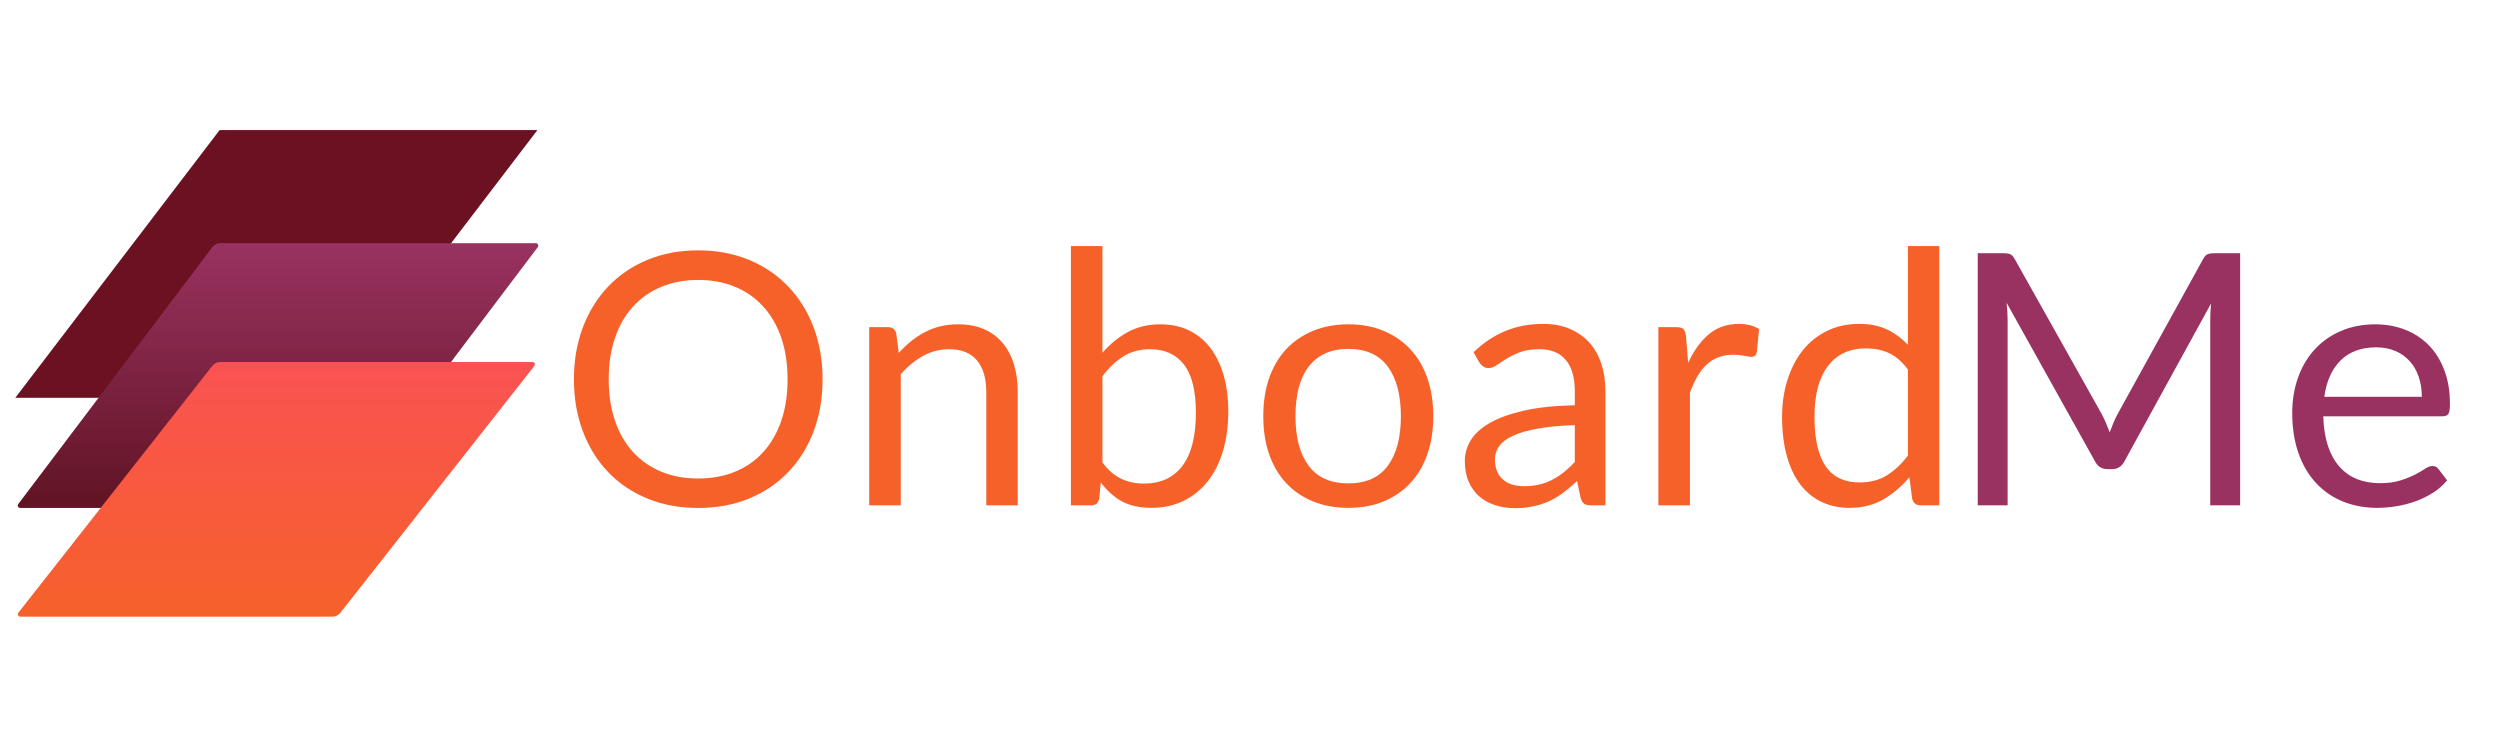 <svg xmlns="http://www.w3.org/2000/svg" xmlns:xlink="http://www.w3.org/1999/xlink" width="500" zoomAndPan="magnify" viewBox="0 0 375 112.5" height="150" preserveAspectRatio="xMidYMid meet" version="1.0"><defs><g/><clipPath id="926576a4cb"><path d="M 2.293 19.508 L 80.727 19.508 L 80.727 59.668 L 2.293 59.668 Z M 2.293 19.508 " clip-rule="nonzero"/></clipPath><clipPath id="ac855f8406"><path d="M 32.945 19.508 L 80.617 19.508 L 49.965 59.668 L 2.293 59.668 Z M 32.945 19.508 " clip-rule="nonzero"/></clipPath><clipPath id="41ba75bc65"><path d="M 2.664 36.477 L 80.738 36.477 L 80.738 76.195 L 2.664 76.195 Z M 2.664 36.477 " clip-rule="nonzero"/></clipPath><clipPath id="3e5355a0b4"><path d="M 33.047 36.477 L 80.367 36.477 C 80.508 36.477 80.637 36.559 80.703 36.684 C 80.766 36.809 80.75 36.961 80.664 37.074 L 51.555 75.602 C 51.27 75.977 50.828 76.195 50.359 76.195 L 3.039 76.195 C 2.898 76.195 2.77 76.117 2.703 75.992 C 2.641 75.863 2.656 75.715 2.742 75.602 L 31.852 37.074 C 32.137 36.699 32.578 36.477 33.047 36.477 Z M 33.047 36.477 " clip-rule="nonzero"/></clipPath><linearGradient x1="254.016" gradientTransform="matrix(0.155, 0, 0, 0.155, 2.29, 36.477)" y1="-0" x2="254.016" gradientUnits="userSpaceOnUse" y2="256" id="ef26d53cc5"><stop stop-opacity="1" stop-color="rgb(59.999%, 19.6%, 37.599%)" offset="0"/><stop stop-opacity="1" stop-color="rgb(59.824%, 19.505%, 37.411%)" offset="0.016"/><stop stop-opacity="1" stop-color="rgb(59.474%, 19.316%, 37.039%)" offset="0.031"/><stop stop-opacity="1" stop-color="rgb(59.123%, 19.127%, 36.665%)" offset="0.047"/><stop stop-opacity="1" stop-color="rgb(58.774%, 18.938%, 36.292%)" offset="0.062"/><stop stop-opacity="1" stop-color="rgb(58.424%, 18.748%, 35.918%)" offset="0.078"/><stop stop-opacity="1" stop-color="rgb(58.073%, 18.559%, 35.545%)" offset="0.094"/><stop stop-opacity="1" stop-color="rgb(57.724%, 18.37%, 35.172%)" offset="0.109"/><stop stop-opacity="1" stop-color="rgb(57.373%, 18.181%, 34.798%)" offset="0.125"/><stop stop-opacity="1" stop-color="rgb(57.024%, 17.992%, 34.424%)" offset="0.141"/><stop stop-opacity="1" stop-color="rgb(56.674%, 17.802%, 34.052%)" offset="0.156"/><stop stop-opacity="1" stop-color="rgb(56.323%, 17.615%, 33.678%)" offset="0.172"/><stop stop-opacity="1" stop-color="rgb(55.974%, 17.426%, 33.304%)" offset="0.188"/><stop stop-opacity="1" stop-color="rgb(55.624%, 17.236%, 32.93%)" offset="0.203"/><stop stop-opacity="1" stop-color="rgb(55.273%, 17.047%, 32.558%)" offset="0.219"/><stop stop-opacity="1" stop-color="rgb(54.924%, 16.858%, 32.184%)" offset="0.234"/><stop stop-opacity="1" stop-color="rgb(54.573%, 16.669%, 31.81%)" offset="0.25"/><stop stop-opacity="1" stop-color="rgb(54.224%, 16.479%, 31.438%)" offset="0.266"/><stop stop-opacity="1" stop-color="rgb(53.874%, 16.29%, 31.064%)" offset="0.281"/><stop stop-opacity="1" stop-color="rgb(53.523%, 16.101%, 30.69%)" offset="0.297"/><stop stop-opacity="1" stop-color="rgb(53.174%, 15.912%, 30.316%)" offset="0.312"/><stop stop-opacity="1" stop-color="rgb(52.824%, 15.723%, 29.944%)" offset="0.328"/><stop stop-opacity="1" stop-color="rgb(52.473%, 15.535%, 29.57%)" offset="0.344"/><stop stop-opacity="1" stop-color="rgb(52.124%, 15.346%, 29.196%)" offset="0.359"/><stop stop-opacity="1" stop-color="rgb(51.773%, 15.157%, 28.822%)" offset="0.375"/><stop stop-opacity="1" stop-color="rgb(51.424%, 14.967%, 28.45%)" offset="0.391"/><stop stop-opacity="1" stop-color="rgb(51.074%, 14.778%, 28.076%)" offset="0.406"/><stop stop-opacity="1" stop-color="rgb(50.723%, 14.589%, 27.702%)" offset="0.422"/><stop stop-opacity="1" stop-color="rgb(50.374%, 14.4%, 27.328%)" offset="0.438"/><stop stop-opacity="1" stop-color="rgb(50.024%, 14.211%, 26.956%)" offset="0.453"/><stop stop-opacity="1" stop-color="rgb(49.673%, 14.021%, 26.582%)" offset="0.469"/><stop stop-opacity="1" stop-color="rgb(49.324%, 13.832%, 26.208%)" offset="0.484"/><stop stop-opacity="1" stop-color="rgb(48.973%, 13.644%, 25.835%)" offset="0.5"/><stop stop-opacity="1" stop-color="rgb(48.624%, 13.455%, 25.462%)" offset="0.516"/><stop stop-opacity="1" stop-color="rgb(48.274%, 13.266%, 25.089%)" offset="0.531"/><stop stop-opacity="1" stop-color="rgb(47.923%, 13.077%, 24.715%)" offset="0.547"/><stop stop-opacity="1" stop-color="rgb(47.574%, 12.888%, 24.342%)" offset="0.562"/><stop stop-opacity="1" stop-color="rgb(47.224%, 12.698%, 23.969%)" offset="0.578"/><stop stop-opacity="1" stop-color="rgb(46.873%, 12.509%, 23.595%)" offset="0.594"/><stop stop-opacity="1" stop-color="rgb(46.524%, 12.32%, 23.221%)" offset="0.609"/><stop stop-opacity="1" stop-color="rgb(46.173%, 12.131%, 22.849%)" offset="0.625"/><stop stop-opacity="1" stop-color="rgb(45.824%, 11.942%, 22.475%)" offset="0.641"/><stop stop-opacity="1" stop-color="rgb(45.474%, 11.752%, 22.101%)" offset="0.656"/><stop stop-opacity="1" stop-color="rgb(45.123%, 11.565%, 21.727%)" offset="0.672"/><stop stop-opacity="1" stop-color="rgb(44.774%, 11.375%, 21.355%)" offset="0.688"/><stop stop-opacity="1" stop-color="rgb(44.424%, 11.186%, 20.981%)" offset="0.703"/><stop stop-opacity="1" stop-color="rgb(44.073%, 10.997%, 20.607%)" offset="0.719"/><stop stop-opacity="1" stop-color="rgb(43.724%, 10.808%, 20.233%)" offset="0.734"/><stop stop-opacity="1" stop-color="rgb(43.373%, 10.619%, 19.861%)" offset="0.75"/><stop stop-opacity="1" stop-color="rgb(43.024%, 10.429%, 19.487%)" offset="0.766"/><stop stop-opacity="1" stop-color="rgb(42.674%, 10.24%, 19.113%)" offset="0.781"/><stop stop-opacity="1" stop-color="rgb(42.323%, 10.051%, 18.741%)" offset="0.797"/><stop stop-opacity="1" stop-color="rgb(41.974%, 9.862%, 18.367%)" offset="0.812"/><stop stop-opacity="1" stop-color="rgb(41.624%, 9.674%, 17.993%)" offset="0.828"/><stop stop-opacity="1" stop-color="rgb(41.273%, 9.485%, 17.619%)" offset="0.844"/><stop stop-opacity="1" stop-color="rgb(40.924%, 9.296%, 17.247%)" offset="0.859"/><stop stop-opacity="1" stop-color="rgb(40.573%, 9.106%, 16.873%)" offset="0.875"/><stop stop-opacity="1" stop-color="rgb(40.224%, 8.917%, 16.499%)" offset="0.891"/><stop stop-opacity="1" stop-color="rgb(39.874%, 8.728%, 16.125%)" offset="0.906"/><stop stop-opacity="1" stop-color="rgb(39.523%, 8.539%, 15.753%)" offset="0.922"/><stop stop-opacity="1" stop-color="rgb(39.174%, 8.35%, 15.379%)" offset="0.938"/><stop stop-opacity="1" stop-color="rgb(38.824%, 8.16%, 15.005%)" offset="0.953"/><stop stop-opacity="1" stop-color="rgb(38.474%, 7.971%, 14.632%)" offset="0.969"/><stop stop-opacity="1" stop-color="rgb(38.124%, 7.784%, 14.259%)" offset="0.984"/><stop stop-opacity="1" stop-color="rgb(37.773%, 7.594%, 13.885%)" offset="1"/></linearGradient><clipPath id="5ac5eae6ee"><path d="M 2.676 54.301 L 80.234 54.301 L 80.234 92.496 L 2.676 92.496 Z M 2.676 54.301 " clip-rule="nonzero"/></clipPath><clipPath id="82f6998c7c"><path d="M 33.047 54.301 L 79.871 54.301 C 80.012 54.301 80.137 54.379 80.195 54.504 C 80.258 54.629 80.242 54.777 80.156 54.887 L 51.066 91.906 C 50.777 92.277 50.332 92.496 49.859 92.496 L 3.039 92.496 C 2.898 92.496 2.773 92.414 2.711 92.289 C 2.652 92.164 2.668 92.016 2.754 91.906 L 31.84 54.887 C 32.133 54.52 32.578 54.301 33.047 54.301 Z M 33.047 54.301 " clip-rule="nonzero"/></clipPath><linearGradient x1="262.503" gradientTransform="matrix(0.149, 0, 0, 0.149, 2.291, 54.301)" y1="-0" x2="262.503" gradientUnits="userSpaceOnUse" y2="256" id="f316a6c1c4"><stop stop-opacity="1" stop-color="rgb(98%, 32.199%, 32.199%)" offset="0"/><stop stop-opacity="1" stop-color="rgb(97.987%, 32.243%, 32.075%)" offset="0.016"/><stop stop-opacity="1" stop-color="rgb(97.963%, 32.335%, 31.831%)" offset="0.031"/><stop stop-opacity="1" stop-color="rgb(97.94%, 32.425%, 31.586%)" offset="0.047"/><stop stop-opacity="1" stop-color="rgb(97.917%, 32.516%, 31.34%)" offset="0.062"/><stop stop-opacity="1" stop-color="rgb(97.893%, 32.607%, 31.094%)" offset="0.078"/><stop stop-opacity="1" stop-color="rgb(97.87%, 32.697%, 30.849%)" offset="0.094"/><stop stop-opacity="1" stop-color="rgb(97.847%, 32.788%, 30.605%)" offset="0.109"/><stop stop-opacity="1" stop-color="rgb(97.823%, 32.878%, 30.359%)" offset="0.125"/><stop stop-opacity="1" stop-color="rgb(97.8%, 32.97%, 30.113%)" offset="0.141"/><stop stop-opacity="1" stop-color="rgb(97.777%, 33.06%, 29.868%)" offset="0.156"/><stop stop-opacity="1" stop-color="rgb(97.752%, 33.15%, 29.623%)" offset="0.172"/><stop stop-opacity="1" stop-color="rgb(97.729%, 33.241%, 29.378%)" offset="0.188"/><stop stop-opacity="1" stop-color="rgb(97.705%, 33.331%, 29.132%)" offset="0.203"/><stop stop-opacity="1" stop-color="rgb(97.682%, 33.423%, 28.886%)" offset="0.219"/><stop stop-opacity="1" stop-color="rgb(97.659%, 33.513%, 28.642%)" offset="0.234"/><stop stop-opacity="1" stop-color="rgb(97.635%, 33.603%, 28.397%)" offset="0.25"/><stop stop-opacity="1" stop-color="rgb(97.612%, 33.694%, 28.151%)" offset="0.266"/><stop stop-opacity="1" stop-color="rgb(97.589%, 33.784%, 27.905%)" offset="0.281"/><stop stop-opacity="1" stop-color="rgb(97.565%, 33.876%, 27.661%)" offset="0.297"/><stop stop-opacity="1" stop-color="rgb(97.542%, 33.966%, 27.415%)" offset="0.312"/><stop stop-opacity="1" stop-color="rgb(97.519%, 34.056%, 27.17%)" offset="0.328"/><stop stop-opacity="1" stop-color="rgb(97.495%, 34.148%, 26.924%)" offset="0.344"/><stop stop-opacity="1" stop-color="rgb(97.472%, 34.238%, 26.678%)" offset="0.359"/><stop stop-opacity="1" stop-color="rgb(97.449%, 34.328%, 26.434%)" offset="0.375"/><stop stop-opacity="1" stop-color="rgb(97.424%, 34.419%, 26.189%)" offset="0.391"/><stop stop-opacity="1" stop-color="rgb(97.401%, 34.509%, 25.943%)" offset="0.406"/><stop stop-opacity="1" stop-color="rgb(97.377%, 34.601%, 25.697%)" offset="0.422"/><stop stop-opacity="1" stop-color="rgb(97.354%, 34.691%, 25.453%)" offset="0.438"/><stop stop-opacity="1" stop-color="rgb(97.331%, 34.781%, 25.208%)" offset="0.453"/><stop stop-opacity="1" stop-color="rgb(97.307%, 34.872%, 24.962%)" offset="0.469"/><stop stop-opacity="1" stop-color="rgb(97.284%, 34.962%, 24.716%)" offset="0.484"/><stop stop-opacity="1" stop-color="rgb(97.261%, 35.054%, 24.472%)" offset="0.5"/><stop stop-opacity="1" stop-color="rgb(97.237%, 35.144%, 24.226%)" offset="0.516"/><stop stop-opacity="1" stop-color="rgb(97.214%, 35.234%, 23.981%)" offset="0.531"/><stop stop-opacity="1" stop-color="rgb(97.191%, 35.326%, 23.735%)" offset="0.547"/><stop stop-opacity="1" stop-color="rgb(97.166%, 35.416%, 23.489%)" offset="0.562"/><stop stop-opacity="1" stop-color="rgb(97.144%, 35.507%, 23.245%)" offset="0.578"/><stop stop-opacity="1" stop-color="rgb(97.119%, 35.597%, 23%)" offset="0.594"/><stop stop-opacity="1" stop-color="rgb(97.096%, 35.687%, 22.754%)" offset="0.609"/><stop stop-opacity="1" stop-color="rgb(97.073%, 35.779%, 22.508%)" offset="0.625"/><stop stop-opacity="1" stop-color="rgb(97.049%, 35.869%, 22.264%)" offset="0.641"/><stop stop-opacity="1" stop-color="rgb(97.026%, 35.96%, 22.018%)" offset="0.656"/><stop stop-opacity="1" stop-color="rgb(97.003%, 36.05%, 21.773%)" offset="0.672"/><stop stop-opacity="1" stop-color="rgb(96.979%, 36.14%, 21.527%)" offset="0.688"/><stop stop-opacity="1" stop-color="rgb(96.956%, 36.232%, 21.283%)" offset="0.703"/><stop stop-opacity="1" stop-color="rgb(96.933%, 36.322%, 21.037%)" offset="0.719"/><stop stop-opacity="1" stop-color="rgb(96.909%, 36.414%, 20.792%)" offset="0.734"/><stop stop-opacity="1" stop-color="rgb(96.886%, 36.504%, 20.546%)" offset="0.75"/><stop stop-opacity="1" stop-color="rgb(96.863%, 36.594%, 20.3%)" offset="0.766"/><stop stop-opacity="1" stop-color="rgb(96.838%, 36.685%, 20.056%)" offset="0.781"/><stop stop-opacity="1" stop-color="rgb(96.815%, 36.775%, 19.81%)" offset="0.797"/><stop stop-opacity="1" stop-color="rgb(96.791%, 36.865%, 19.565%)" offset="0.812"/><stop stop-opacity="1" stop-color="rgb(96.768%, 36.957%, 19.319%)" offset="0.828"/><stop stop-opacity="1" stop-color="rgb(96.745%, 37.047%, 19.075%)" offset="0.844"/><stop stop-opacity="1" stop-color="rgb(96.721%, 37.138%, 18.829%)" offset="0.859"/><stop stop-opacity="1" stop-color="rgb(96.698%, 37.228%, 18.584%)" offset="0.875"/><stop stop-opacity="1" stop-color="rgb(96.675%, 37.318%, 18.338%)" offset="0.891"/><stop stop-opacity="1" stop-color="rgb(96.651%, 37.41%, 18.094%)" offset="0.906"/><stop stop-opacity="1" stop-color="rgb(96.628%, 37.5%, 17.848%)" offset="0.922"/><stop stop-opacity="1" stop-color="rgb(96.605%, 37.592%, 17.603%)" offset="0.938"/><stop stop-opacity="1" stop-color="rgb(96.581%, 37.682%, 17.357%)" offset="0.953"/><stop stop-opacity="1" stop-color="rgb(96.558%, 37.772%, 17.111%)" offset="0.969"/><stop stop-opacity="1" stop-color="rgb(96.533%, 37.863%, 16.867%)" offset="0.984"/><stop stop-opacity="1" stop-color="rgb(96.51%, 37.953%, 16.621%)" offset="1"/></linearGradient></defs><g fill="#f6612a" fill-opacity="1"><g transform="translate(83.605, 75.804)"><g><path d="M 39.781 -18.906 C 39.781 -16.07 39.332 -13.469 38.438 -11.094 C 37.539 -8.727 36.27 -6.691 34.625 -4.984 C 32.988 -3.273 31.023 -1.953 28.734 -1.016 C 26.441 -0.078 23.906 0.391 21.125 0.391 C 18.344 0.391 15.805 -0.078 13.516 -1.016 C 11.223 -1.953 9.258 -3.273 7.625 -4.984 C 5.988 -6.691 4.723 -8.727 3.828 -11.094 C 2.93 -13.469 2.484 -16.07 2.484 -18.906 C 2.484 -21.738 2.93 -24.336 3.828 -26.703 C 4.723 -29.066 5.988 -31.109 7.625 -32.828 C 9.258 -34.547 11.223 -35.879 13.516 -36.828 C 15.805 -37.773 18.344 -38.25 21.125 -38.25 C 23.906 -38.25 26.441 -37.773 28.734 -36.828 C 31.023 -35.879 32.988 -34.547 34.625 -32.828 C 36.27 -31.109 37.539 -29.066 38.438 -26.703 C 39.332 -24.336 39.781 -21.738 39.781 -18.906 Z M 34.531 -18.906 C 34.531 -21.227 34.211 -23.312 33.578 -25.156 C 32.941 -27 32.039 -28.555 30.875 -29.828 C 29.719 -31.109 28.312 -32.094 26.656 -32.781 C 25.008 -33.469 23.164 -33.812 21.125 -33.812 C 19.094 -33.812 17.25 -33.469 15.594 -32.781 C 13.945 -32.094 12.535 -31.109 11.359 -29.828 C 10.191 -28.555 9.289 -27 8.656 -25.156 C 8.02 -23.312 7.703 -21.227 7.703 -18.906 C 7.703 -16.582 8.02 -14.5 8.656 -12.656 C 9.289 -10.82 10.191 -9.266 11.359 -7.984 C 12.535 -6.711 13.945 -5.734 15.594 -5.047 C 17.25 -4.367 19.094 -4.031 21.125 -4.031 C 23.164 -4.031 25.008 -4.367 26.656 -5.047 C 28.312 -5.734 29.719 -6.711 30.875 -7.984 C 32.039 -9.266 32.941 -10.82 33.578 -12.656 C 34.211 -14.5 34.531 -16.582 34.531 -18.906 Z M 34.531 -18.906 "/></g></g></g><g fill="#f6612a" fill-opacity="1"><g transform="translate(126.662, 75.804)"><g><path d="M 8.156 -22.859 C 8.738 -23.516 9.352 -24.102 10 -24.625 C 10.656 -25.156 11.348 -25.609 12.078 -25.984 C 12.805 -26.367 13.578 -26.66 14.391 -26.859 C 15.211 -27.055 16.098 -27.156 17.047 -27.156 C 18.516 -27.156 19.805 -26.914 20.922 -26.438 C 22.035 -25.957 22.969 -25.27 23.719 -24.375 C 24.469 -23.488 25.035 -22.422 25.422 -21.172 C 25.805 -19.922 26 -18.539 26 -17.031 L 26 0 L 21.281 0 L 21.281 -17.031 C 21.281 -19.051 20.816 -20.617 19.891 -21.734 C 18.961 -22.859 17.562 -23.422 15.688 -23.422 C 14.289 -23.422 12.988 -23.082 11.781 -22.406 C 10.582 -21.738 9.473 -20.832 8.453 -19.688 L 8.453 0 L 3.719 0 L 3.719 -26.734 L 6.547 -26.734 C 7.211 -26.734 7.625 -26.41 7.781 -25.766 Z M 8.156 -22.859 "/></g></g></g><g fill="#f6612a" fill-opacity="1"><g transform="translate(156.915, 75.804)"><g><path d="M 8.453 -6.438 C 9.305 -5.281 10.25 -4.461 11.281 -3.984 C 12.312 -3.504 13.441 -3.266 14.672 -3.266 C 17.191 -3.266 19.117 -4.156 20.453 -5.938 C 21.797 -7.719 22.469 -10.367 22.469 -13.891 C 22.469 -17.16 21.875 -19.566 20.688 -21.109 C 19.5 -22.648 17.801 -23.422 15.594 -23.422 C 14.07 -23.422 12.742 -23.066 11.609 -22.359 C 10.473 -21.648 9.422 -20.656 8.453 -19.375 Z M 8.453 -22.891 C 9.578 -24.191 10.848 -25.227 12.266 -26 C 13.68 -26.77 15.312 -27.156 17.156 -27.156 C 18.727 -27.156 20.141 -26.859 21.391 -26.266 C 22.648 -25.672 23.719 -24.805 24.594 -23.672 C 25.477 -22.535 26.156 -21.156 26.625 -19.531 C 27.094 -17.914 27.328 -16.098 27.328 -14.078 C 27.328 -11.91 27.062 -9.938 26.531 -8.156 C 26 -6.375 25.234 -4.852 24.234 -3.594 C 23.242 -2.344 22.035 -1.367 20.609 -0.672 C 19.191 0.023 17.594 0.375 15.812 0.375 C 14.051 0.375 12.566 0.047 11.359 -0.609 C 10.16 -1.273 9.109 -2.219 8.203 -3.438 L 7.969 -1 C 7.832 -0.332 7.43 0 6.766 0 L 3.719 0 L 3.719 -38.891 L 8.453 -38.891 Z M 8.453 -22.891 "/></g></g></g><g fill="#f6612a" fill-opacity="1"><g transform="translate(187.274, 75.804)"><g><path d="M 15 -27.156 C 16.945 -27.156 18.703 -26.828 20.266 -26.172 C 21.836 -25.523 23.176 -24.602 24.281 -23.406 C 25.395 -22.219 26.242 -20.773 26.828 -19.078 C 27.422 -17.379 27.719 -15.484 27.719 -13.391 C 27.719 -11.273 27.422 -9.367 26.828 -7.672 C 26.242 -5.984 25.395 -4.539 24.281 -3.344 C 23.176 -2.156 21.836 -1.238 20.266 -0.594 C 18.703 0.051 16.945 0.375 15 0.375 C 13.02 0.375 11.242 0.051 9.672 -0.594 C 8.098 -1.238 6.754 -2.156 5.641 -3.344 C 4.535 -4.539 3.688 -5.984 3.094 -7.672 C 2.508 -9.367 2.219 -11.273 2.219 -13.391 C 2.219 -15.484 2.508 -17.379 3.094 -19.078 C 3.688 -20.773 4.535 -22.219 5.641 -23.406 C 6.754 -24.602 8.098 -25.523 9.672 -26.172 C 11.242 -26.828 13.02 -27.156 15 -27.156 Z M 15 -3.297 C 17.633 -3.297 19.602 -4.18 20.906 -5.953 C 22.207 -7.723 22.859 -10.191 22.859 -13.359 C 22.859 -16.547 22.207 -19.023 20.906 -20.797 C 19.602 -22.578 17.633 -23.469 15 -23.469 C 13.656 -23.469 12.484 -23.238 11.484 -22.781 C 10.492 -22.32 9.672 -21.66 9.016 -20.797 C 8.359 -19.941 7.863 -18.883 7.531 -17.625 C 7.207 -16.363 7.047 -14.941 7.047 -13.359 C 7.047 -10.191 7.703 -7.723 9.016 -5.953 C 10.328 -4.18 12.32 -3.297 15 -3.297 Z M 15 -3.297 "/></g></g></g><g fill="#f6612a" fill-opacity="1"><g transform="translate(218.003, 75.804)"><g><path d="M 18.219 -12.031 C 16.051 -11.969 14.207 -11.797 12.688 -11.516 C 11.164 -11.242 9.926 -10.891 8.969 -10.453 C 8.008 -10.016 7.312 -9.492 6.875 -8.891 C 6.445 -8.297 6.234 -7.629 6.234 -6.891 C 6.234 -6.18 6.348 -5.57 6.578 -5.062 C 6.805 -4.551 7.117 -4.133 7.516 -3.812 C 7.91 -3.488 8.375 -3.25 8.906 -3.094 C 9.445 -2.945 10.023 -2.875 10.641 -2.875 C 11.461 -2.875 12.219 -2.957 12.906 -3.125 C 13.594 -3.289 14.238 -3.531 14.844 -3.844 C 15.457 -4.164 16.039 -4.547 16.594 -4.984 C 17.145 -5.43 17.688 -5.938 18.219 -6.5 Z M 3.031 -22.969 C 4.508 -24.395 6.102 -25.457 7.812 -26.156 C 9.52 -26.863 11.41 -27.219 13.484 -27.219 C 14.984 -27.219 16.312 -26.969 17.469 -26.469 C 18.633 -25.977 19.613 -25.289 20.406 -24.406 C 21.195 -23.531 21.797 -22.469 22.203 -21.219 C 22.609 -19.969 22.812 -18.598 22.812 -17.109 L 22.812 0 L 20.719 0 C 20.258 0 19.906 -0.07 19.656 -0.219 C 19.414 -0.375 19.227 -0.672 19.094 -1.109 L 18.562 -3.641 C 17.852 -2.992 17.164 -2.414 16.5 -1.906 C 15.832 -1.406 15.129 -0.984 14.391 -0.641 C 13.648 -0.297 12.859 -0.035 12.016 0.141 C 11.18 0.328 10.254 0.422 9.234 0.422 C 8.203 0.422 7.227 0.273 6.312 -0.016 C 5.395 -0.305 4.598 -0.738 3.922 -1.312 C 3.242 -1.895 2.707 -2.629 2.312 -3.516 C 1.914 -4.41 1.719 -5.461 1.719 -6.672 C 1.719 -7.734 2.004 -8.75 2.578 -9.719 C 3.16 -10.695 4.102 -11.566 5.406 -12.328 C 6.707 -13.086 8.406 -13.707 10.5 -14.188 C 12.594 -14.676 15.164 -14.953 18.219 -15.016 L 18.219 -17.109 C 18.219 -19.18 17.766 -20.75 16.859 -21.812 C 15.961 -22.883 14.656 -23.422 12.938 -23.422 C 11.77 -23.422 10.797 -23.273 10.016 -22.984 C 9.234 -22.691 8.555 -22.363 7.984 -22 C 7.41 -21.645 6.914 -21.32 6.5 -21.031 C 6.094 -20.738 5.688 -20.594 5.281 -20.594 C 4.957 -20.594 4.68 -20.676 4.453 -20.844 C 4.234 -21.008 4.039 -21.219 3.875 -21.469 Z M 3.031 -22.969 "/></g></g></g><g fill="#f6612a" fill-opacity="1"><g transform="translate(245.036, 75.804)"><g><path d="M 8.188 -21.375 C 9.031 -23.207 10.066 -24.641 11.297 -25.672 C 12.523 -26.703 14.031 -27.219 15.812 -27.219 C 16.375 -27.219 16.914 -27.156 17.438 -27.031 C 17.957 -26.906 18.422 -26.711 18.828 -26.453 L 18.484 -22.938 C 18.379 -22.5 18.113 -22.281 17.688 -22.281 C 17.438 -22.281 17.07 -22.332 16.594 -22.438 C 16.125 -22.539 15.594 -22.594 15 -22.594 C 14.156 -22.594 13.398 -22.469 12.734 -22.219 C 12.078 -21.977 11.488 -21.613 10.969 -21.125 C 10.445 -20.645 9.977 -20.047 9.562 -19.328 C 9.156 -18.617 8.785 -17.805 8.453 -16.891 L 8.453 0 L 3.719 0 L 3.719 -26.734 L 6.422 -26.734 C 6.93 -26.734 7.281 -26.633 7.469 -26.438 C 7.664 -26.25 7.797 -25.922 7.859 -25.453 Z M 8.188 -21.375 "/></g></g></g><g fill="#f6612a" fill-opacity="1"><g transform="translate(265.046, 75.804)"><g><path d="M 21.141 -20.375 C 20.266 -21.551 19.316 -22.375 18.297 -22.844 C 17.273 -23.312 16.129 -23.547 14.859 -23.547 C 12.379 -23.547 10.469 -22.656 9.125 -20.875 C 7.789 -19.102 7.125 -16.57 7.125 -13.281 C 7.125 -11.539 7.273 -10.047 7.578 -8.797 C 7.879 -7.555 8.316 -6.535 8.891 -5.734 C 9.473 -4.941 10.188 -4.359 11.031 -3.984 C 11.875 -3.617 12.832 -3.438 13.906 -3.438 C 15.457 -3.438 16.805 -3.785 17.953 -4.484 C 19.109 -5.191 20.172 -6.188 21.141 -7.469 Z M 25.844 -38.891 L 25.844 0 L 23.047 0 C 22.379 0 21.957 -0.328 21.781 -0.984 L 21.359 -4.219 C 20.211 -2.852 18.91 -1.742 17.453 -0.891 C 15.992 -0.047 14.301 0.375 12.375 0.375 C 10.844 0.375 9.453 0.078 8.203 -0.516 C 6.953 -1.109 5.891 -1.973 5.016 -3.109 C 4.141 -4.254 3.461 -5.68 2.984 -7.391 C 2.504 -9.098 2.266 -11.062 2.266 -13.281 C 2.266 -15.25 2.531 -17.082 3.062 -18.781 C 3.594 -20.477 4.348 -21.953 5.328 -23.203 C 6.316 -24.453 7.523 -25.43 8.953 -26.141 C 10.391 -26.859 12.008 -27.219 13.812 -27.219 C 15.445 -27.219 16.848 -26.938 18.016 -26.375 C 19.18 -25.82 20.223 -25.055 21.141 -24.078 L 21.141 -38.891 Z M 25.844 -38.891 "/></g></g></g><g fill="#993260" fill-opacity="1"><g transform="translate(291.832, 75.804)"><g><path d="M 44.188 -37.828 L 44.188 0 L 39.703 0 L 39.703 -27.797 C 39.703 -28.172 39.711 -28.566 39.734 -28.984 C 39.766 -29.41 39.797 -29.844 39.828 -30.281 L 26.844 -6.625 C 26.438 -5.832 25.82 -5.438 25 -5.438 L 24.266 -5.438 C 23.43 -5.438 22.812 -5.832 22.406 -6.625 L 9.156 -30.391 C 9.258 -29.453 9.312 -28.586 9.312 -27.797 L 9.312 0 L 4.828 0 L 4.828 -37.828 L 8.609 -37.828 C 9.066 -37.828 9.414 -37.781 9.656 -37.688 C 9.906 -37.602 10.145 -37.359 10.375 -36.953 L 23.438 -13.672 C 23.656 -13.254 23.863 -12.816 24.062 -12.359 C 24.258 -11.898 24.445 -11.43 24.625 -10.953 C 24.801 -11.43 24.984 -11.898 25.172 -12.359 C 25.367 -12.828 25.582 -13.273 25.812 -13.703 L 38.641 -36.953 C 38.859 -37.359 39.094 -37.602 39.344 -37.688 C 39.602 -37.781 39.961 -37.828 40.422 -37.828 Z M 44.188 -37.828 "/></g></g></g><g fill="#993260" fill-opacity="1"><g transform="translate(341.647, 75.804)"><g><path d="M 21.625 -16.281 C 21.625 -17.375 21.469 -18.375 21.156 -19.281 C 20.852 -20.188 20.406 -20.969 19.812 -21.625 C 19.219 -22.289 18.5 -22.801 17.656 -23.156 C 16.812 -23.52 15.852 -23.703 14.781 -23.703 C 12.531 -23.703 10.75 -23.047 9.438 -21.734 C 8.125 -20.422 7.312 -18.602 7 -16.281 Z M 25.422 -3.75 C 24.836 -3.039 24.141 -2.426 23.328 -1.906 C 22.523 -1.395 21.66 -0.969 20.734 -0.625 C 19.805 -0.289 18.848 -0.039 17.859 0.125 C 16.879 0.289 15.906 0.375 14.938 0.375 C 13.094 0.375 11.391 0.062 9.828 -0.562 C 8.273 -1.188 6.93 -2.102 5.797 -3.312 C 4.66 -4.52 3.773 -6.008 3.141 -7.781 C 2.504 -9.562 2.188 -11.602 2.188 -13.906 C 2.188 -15.77 2.473 -17.508 3.047 -19.125 C 3.617 -20.75 4.441 -22.156 5.516 -23.344 C 6.586 -24.531 7.898 -25.461 9.453 -26.141 C 11.004 -26.816 12.742 -27.156 14.672 -27.156 C 16.273 -27.156 17.758 -26.883 19.125 -26.344 C 20.488 -25.812 21.664 -25.039 22.656 -24.031 C 23.656 -23.02 24.438 -21.77 25 -20.281 C 25.562 -18.801 25.844 -17.109 25.844 -15.203 C 25.844 -14.461 25.766 -13.969 25.609 -13.719 C 25.453 -13.477 25.148 -13.359 24.703 -13.359 L 6.844 -13.359 C 6.895 -11.672 7.125 -10.203 7.531 -8.953 C 7.945 -7.703 8.523 -6.656 9.266 -5.812 C 10.004 -4.977 10.883 -4.352 11.906 -3.938 C 12.926 -3.531 14.07 -3.328 15.344 -3.328 C 16.52 -3.328 17.535 -3.461 18.391 -3.734 C 19.242 -4.004 19.977 -4.297 20.594 -4.609 C 21.207 -4.93 21.719 -5.227 22.125 -5.5 C 22.539 -5.77 22.898 -5.906 23.203 -5.906 C 23.586 -5.906 23.891 -5.758 24.109 -5.469 Z M 25.422 -3.75 "/></g></g></g><g clip-path="url(#926576a4cb)"><g clip-path="url(#ac855f8406)"><path fill="#6c1121" d="M 2.293 19.508 L 80.57 19.508 L 80.57 59.668 L 2.293 59.668 Z M 2.293 19.508 " fill-opacity="1" fill-rule="nonzero"/></g></g><g clip-path="url(#41ba75bc65)"><g clip-path="url(#3e5355a0b4)"><path fill="url(#ef26d53cc5)" d="M 2.664 36.477 L 2.664 76.195 L 80.738 76.195 L 80.738 36.477 Z M 2.664 36.477 " fill-rule="nonzero"/></g></g><g clip-path="url(#5ac5eae6ee)"><g clip-path="url(#82f6998c7c)"><path fill="url(#f316a6c1c4)" d="M 2.676 54.301 L 2.676 92.496 L 80.234 92.496 L 80.234 54.301 Z M 2.676 54.301 " fill-rule="nonzero"/></g></g></svg>